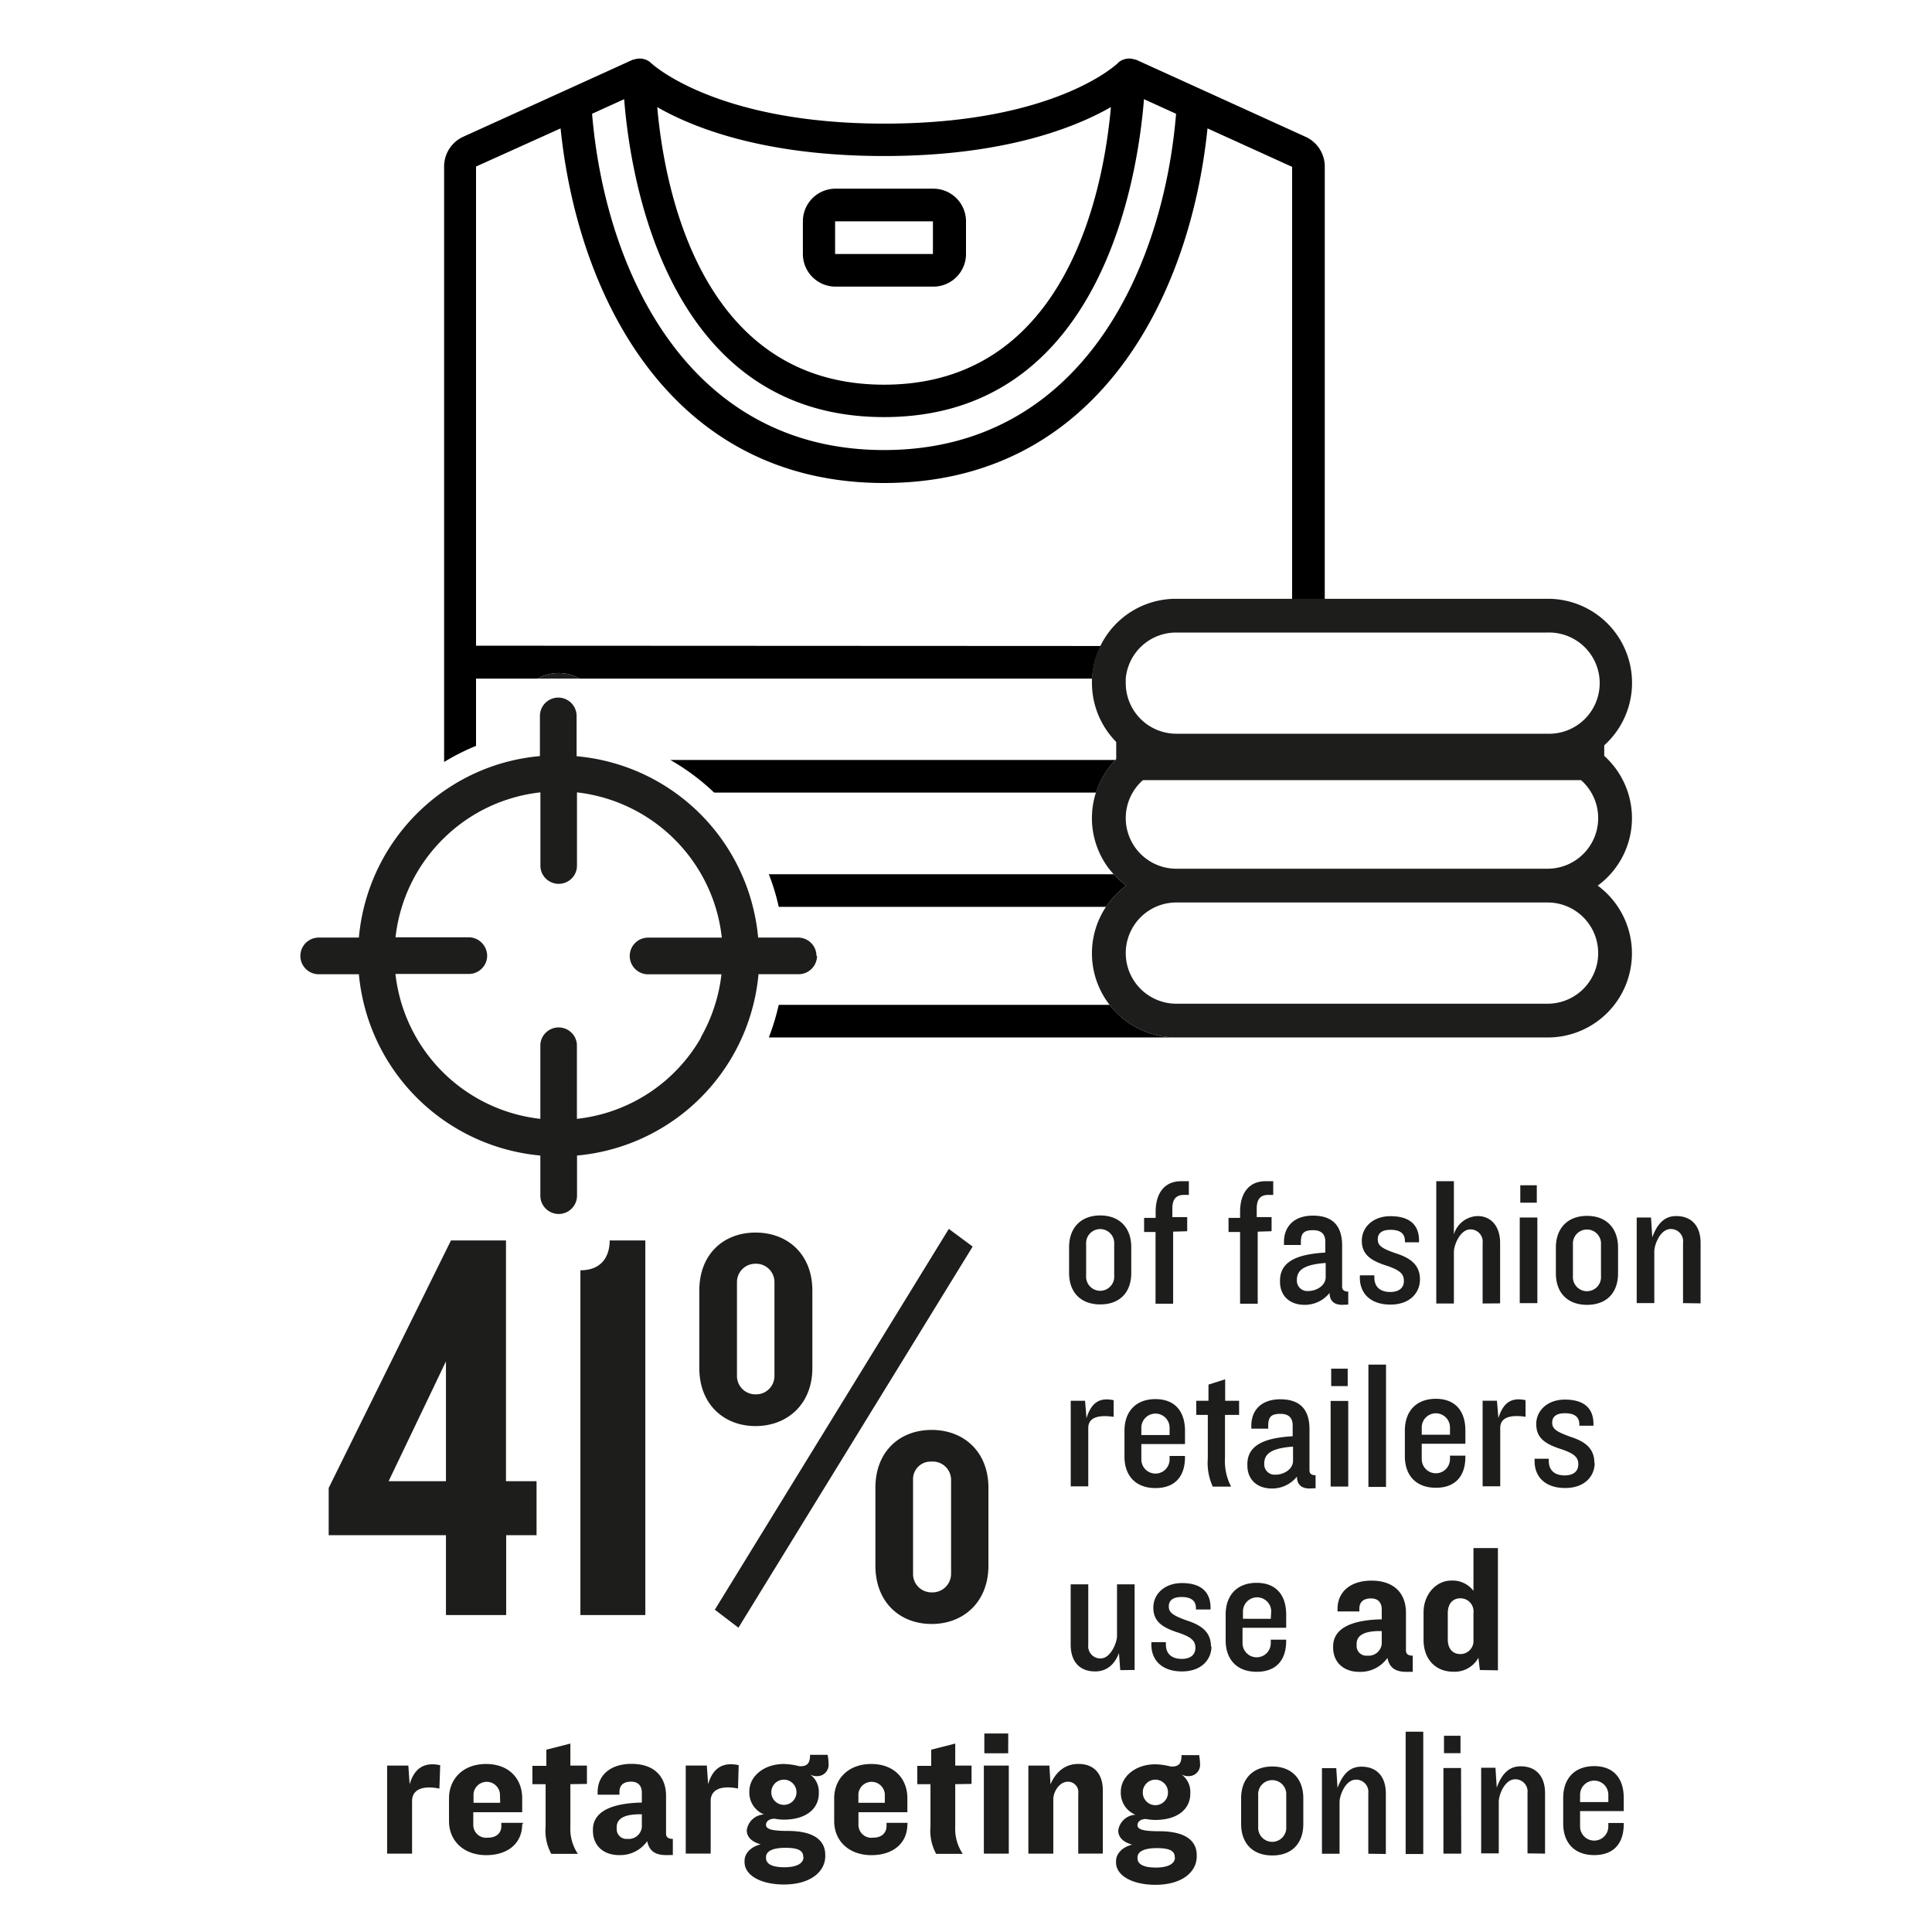 <svg id="Layer_1" data-name="Layer 1" xmlns="http://www.w3.org/2000/svg" viewBox="0 0 316 316"><defs><style>.cls-1{fill:#1d1d1b;}</style></defs><title>Artboard 1 copy 7</title><path class="cls-1" d="M263.06,294.75h-4.62v-1.2a2.31,2.31,0,1,1,4.62,0Zm2.52,3.6v-.18h-2.52v.57a2.31,2.31,0,1,1-4.62,0v-2.52h7.14v-2.16c0-3.18-1.65-5.19-4.83-5.19s-5.07,2-5.07,5.19v4.2c0,3.21,1.89,5.16,5.07,5.16s4.83-1.89,4.83-5.07m-12.87,4.83v-9.9c0-2.61-1.35-4.38-4-4.38-1.71,0-3,1-3.9,3.48l-.21-3.24h-2.34v14h2.88v-8.46c0-1.05.93-3.66,2.7-3.66a2,2,0,0,1,2,2.25v9.87Zm-13.74-14h-2.88v14H239Zm-.09-5.28h-2.7v2.85h2.7Zm-6.09-.66h-2.88v20h2.88Zm-6.12,20v-9.9c0-2.61-1.35-4.38-4-4.38-1.71,0-3,1-3.9,3.48l-.21-3.24h-2.34v14h2.88v-8.46c0-1.05.93-3.66,2.7-3.66a2,2,0,0,1,2,2.25v9.87Zm-16.29-4.44a2.3,2.3,0,1,1-4.59,0v-5.19a2.3,2.3,0,1,1,4.59,0Zm2.79-.48v-4.2c0-3.18-1.92-5.19-5.07-5.19s-5.1,2-5.1,5.19v4.2c0,3.21,1.92,5.16,5.1,5.16s5.07-1.95,5.07-5.16m-21,5.52c0,.93-1,1.62-3.12,1.62s-3-.6-3-1.53v-.12c0-.93,1-1.53,3.18-1.53s2.91.51,2.91,1.47Zm-1.14-10.5a2.06,2.06,0,0,1-4.11,0V293a2.06,2.06,0,0,1,4.11,0Zm5.25-4.83a8.49,8.49,0,0,0-.15-1.44h-2.88c0,1.2-.3,1.95-1.77,1.86a11.13,11.13,0,0,0-2.52-.36c-3.18,0-5.64,1.95-5.64,4.5v.09a3.85,3.85,0,0,0,2.4,3.66,3,3,0,0,0-2.82,2.58c0,1,.66,1.86,2.28,2.31-1.77.45-2.64,1.59-2.64,2.7v.21c0,2.13,2.61,3.66,6.45,3.66,4.35,0,6.75-2.1,6.75-4.65v-.18c0-2.31-1.74-3.93-6.15-3.93-2.82,0-3.54-.36-3.54-1,0-.51.45-1,1.41-1a8.2,8.2,0,0,0,1.5.15c3.6,0,5.73-1.74,5.73-4.32V293a3.49,3.49,0,0,0-1.47-2.79,2.23,2.23,0,0,0,1.2.3,1.86,1.86,0,0,0,1.86-2.07m-15.9,14.73V292.86c0-2.61-1.32-4.35-4-4.35-1.95,0-3.57,1.05-4.56,3.33l-.18-3.06H168.2v14.4h4.08v-8.91c0-1.2,1-2.85,2.37-2.85a1.69,1.69,0,0,1,1.71,1.92v9.84ZM165,288.78h-4.08v14.4H165Zm-.09-5.25H161v3.24h3.9Zm-6,8.25v-3h-2.67v-3.6l-3.93,1v2.64h-2.28v3h2.16v6.93a7.88,7.88,0,0,0,.93,4.47h4.35a7.32,7.32,0,0,1-1.23-4.47v-6.93Zm-14.19,3.09h-4.32V293.4a2.17,2.17,0,0,1,4.32,0Zm3.72,3.48v-.21H145v.54c0,1.05-.72,1.89-2.19,1.89a2.11,2.11,0,0,1-2.4-2.16v-2h8v-2.28c0-3.27-2.22-5.61-5.91-5.61s-6.06,2.37-6.06,5.64v3.69c0,3.3,2.46,5.58,6.09,5.58,3.45,0,5.88-1.86,5.88-5.07m-17,5.43c0,.93-1,1.62-3.12,1.62s-3-.6-3-1.53v-.12c0-.93,1-1.53,3.18-1.53s2.91.51,2.91,1.47Zm-1.14-10.5a2.06,2.06,0,0,1-4.11,0V293a2.06,2.06,0,0,1,4.11,0Zm5.25-4.83a8.49,8.49,0,0,0-.15-1.44h-2.88c0,1.2-.3,1.95-1.77,1.86a11.13,11.13,0,0,0-2.52-.36c-3.18,0-5.64,1.95-5.64,4.5v.09a3.85,3.85,0,0,0,2.4,3.66,3,3,0,0,0-2.82,2.58c0,1,.66,1.86,2.28,2.31-1.77.45-2.64,1.59-2.64,2.7v.21c0,2.13,2.61,3.66,6.45,3.66,4.35,0,6.75-2.1,6.75-4.65v-.18c0-2.31-1.74-3.93-6.15-3.93-2.82,0-3.54-.36-3.54-1,0-.51.45-1,1.41-1a8.2,8.2,0,0,0,1.5.15c3.6,0,5.73-1.74,5.73-4.32V293a3.49,3.49,0,0,0-1.47-2.79,2.23,2.23,0,0,0,1.2.3,1.86,1.86,0,0,0,1.86-2.07m-14.7.27c-2.52-.54-4.2.39-5,3.12l-.21-3.06h-3.45v14.4h4.08v-8.64c0-1.5,1.23-2.64,4.47-2Zm-15.84,10.14a2.16,2.16,0,0,1-2.37,1.92,1.58,1.58,0,0,1-1.74-1.56v-.36c0-1.47,1.38-2.16,4.11-2.1Zm5.07,4.56v-2.64c-.75,0-1.11-.27-1.11-.87v-6.18c0-3-1.8-5.22-5.64-5.22-3.51,0-5.55,1.89-5.55,4.62v.42h3.57v-.45c0-1.14.72-1.68,1.89-1.68s1.77.66,1.77,1.83v1.59c-4.59.09-8,1.29-8,4.44v.15c0,2.52,1.8,4,4.26,4a5.4,5.4,0,0,0,4.62-2.28c.33,1.65,1.35,2.28,3.12,2.28ZM96,291.78v-3H93.29v-3.6l-3.93,1v2.64H87.08v3h2.16v6.93a7.88,7.88,0,0,0,.93,4.47h4.35a7.32,7.32,0,0,1-1.23-4.47v-6.93Zm-14.19,3.09H77.45V293.4a2.17,2.17,0,0,1,4.32,0Zm3.72,3.48v-.21H82v.54c0,1.05-.72,1.89-2.19,1.89a2.11,2.11,0,0,1-2.4-2.16v-2h8v-2.28c0-3.27-2.22-5.61-5.91-5.61s-6.06,2.37-6.06,5.64v3.69c0,3.3,2.46,5.58,6.09,5.58,3.45,0,5.88-1.86,5.88-5.07M72,288.72c-2.52-.54-4.2.39-5,3.12l-.21-3.06H63.32v14.4H67.4v-8.64c0-1.5,1.23-2.64,4.47-2Z"/><path class="cls-1" d="M241,268.2a2.14,2.14,0,0,1-2.13,2.34c-1.26,0-2.07-.84-2.07-2.43v-4.23c0-1.59.81-2.46,2.07-2.46a2.14,2.14,0,0,1,2.13,2.4Zm4,5v-20h-4v7a4.28,4.28,0,0,0-3.63-1.68c-2.46,0-4.53,2.25-4.53,5.19v4.53c0,3,1.83,5.19,4.89,5.19a4.44,4.44,0,0,0,4.08-2.28l.24,2Zm-19-4.32a2.16,2.16,0,0,1-2.37,1.92,1.58,1.58,0,0,1-1.74-1.56v-.36c0-1.47,1.38-2.16,4.11-2.1Zm5.07,4.56v-2.64c-.75,0-1.11-.27-1.11-.87v-6.18c0-3-1.8-5.22-5.64-5.22-3.51,0-5.55,1.89-5.55,4.62v.42h3.57v-.45c0-1.14.72-1.68,1.89-1.68s1.77.66,1.77,1.83v1.59c-4.59.09-7.95,1.29-7.95,4.44v.15c0,2.52,1.8,4,4.26,4a5.4,5.4,0,0,0,4.62-2.28c.33,1.65,1.35,2.28,3.12,2.28Zm-23.22-8.67H203.3v-1.2a2.31,2.31,0,1,1,4.62,0Zm2.52,3.6v-.18h-2.52v.57a2.31,2.31,0,1,1-4.62,0v-2.52h7.14v-2.16c0-3.18-1.65-5.19-4.83-5.19s-5.07,2-5.07,5.19v4.2c0,3.21,1.89,5.16,5.07,5.16s4.83-1.89,4.83-5.07m-12.3,1c0-2-1-3.33-3.69-4.23-2.58-.9-3.21-1.38-3.21-2.4s.75-1.53,2.07-1.53c1.62,0,2.37.63,2.37,1.83v.21H198v-.27c0-2.55-1.5-4.05-4.68-4.05-2.88,0-4.68,1.83-4.68,4s1.29,3.21,4,4.08c2.37.78,2.88,1.44,2.88,2.52s-.75,1.8-2.22,1.8-2.61-.66-2.61-2.4v-.33h-2.37V269c0,2.55,1.74,4.38,5,4.38s4.83-2,4.83-4.11m-12.57,3.87v-14h-2.88v8.46c0,1-1,3.66-2.7,3.66a2,2,0,0,1-2-2.25v-9.87h-2.88V269c0,2.61,1.32,4.38,4,4.38,1.71,0,3.09-.9,3.9-3l.21,2.79Z"/><path class="cls-1" d="M260.78,239.31c0-2-1-3.33-3.69-4.23-2.58-.9-3.21-1.38-3.21-2.4s.75-1.53,2.07-1.53c1.62,0,2.37.63,2.37,1.83v.21h2.31v-.27c0-2.55-1.5-4-4.68-4-2.88,0-4.68,1.83-4.68,4s1.29,3.21,4,4.08c2.37.78,2.88,1.44,2.88,2.52s-.75,1.8-2.22,1.8-2.61-.66-2.61-2.4v-.33H251V239c0,2.55,1.74,4.38,5,4.38s4.83-2,4.83-4.11m-11.31-7.5v-2.76c-2.16-.45-3.6.21-4.44,2.94l-.24-2.85h-2.34v14h2.88v-9.57c0-1.35,1.08-2.25,4.14-1.8m-12.36,2.94h-4.62v-1.2a2.31,2.31,0,1,1,4.62,0Zm2.52,3.6v-.18h-2.52v.57a2.31,2.31,0,1,1-4.62,0v-2.52h7.14v-2.16c0-3.18-1.65-5.19-4.83-5.19s-5.07,2-5.07,5.19v4.2c0,3.21,1.89,5.16,5.07,5.16s4.83-1.89,4.83-5.07M226.7,223.2h-2.88v20h2.88Zm-6.18,5.94h-2.88v14h2.88Zm-.09-5.28h-2.7v2.85h2.7Zm-8.94,15.06c0,1.38-1.47,2.28-2.88,2.28a1.69,1.69,0,0,1-1.83-1.74v-.09c0-1.77,1.5-2.52,4.71-2.76Zm3.69,4.5v-2.13c-.69,0-1-.27-1-.81v-6.72c0-2.76-1.14-4.89-4.77-4.89-3.27,0-4.74,1.95-4.74,4.29v.51h2.76v-.42c0-1.41.39-2,2-2,1.38,0,2,.69,2,1.89v1.77c-3.69.24-7.41,1-7.41,4.59v.18c0,2.34,1.62,3.78,4,3.78a5.17,5.17,0,0,0,4.11-1.95c0,1.47.93,1.95,2.07,1.95Zm-12.51-12v-2.31h-2.28v-3.51l-2.73.87v2.64h-2v2.31h1.89v7.11a9.38,9.38,0,0,0,.81,4.62h3a8.92,8.92,0,0,1-1-4.62v-7.11Zm-11.37,3.3h-4.62v-1.2a2.31,2.31,0,1,1,4.62,0Zm2.52,3.6v-.18H191.3v.57a2.31,2.31,0,1,1-4.62,0v-2.52h7.14v-2.16c0-3.18-1.65-5.19-4.83-5.19s-5.07,2-5.07,5.19v4.2c0,3.21,1.89,5.16,5.07,5.16s4.83-1.89,4.83-5.07m-11.67-6.54v-2.76c-2.16-.45-3.6.21-4.44,2.94l-.24-2.85h-2.34v14H178v-9.57c0-1.35,1.08-2.25,4.14-1.8"/><path class="cls-1" d="M278.15,213.18v-9.9c0-2.61-1.35-4.38-4-4.38-1.71,0-3,1-3.9,3.48l-.21-3.24h-2.34v14h2.88v-8.46c0-1.05.93-3.66,2.7-3.66a2,2,0,0,1,2,2.25v9.87Zm-16.29-4.44a2.3,2.3,0,1,1-4.59,0v-5.19a2.3,2.3,0,1,1,4.59,0Zm2.79-.48v-4.2c0-3.18-1.92-5.19-5.07-5.19s-5.1,2-5.1,5.19v4.2c0,3.21,1.92,5.16,5.1,5.16s5.07-1.95,5.07-5.16m-13.2-9.12h-2.88v14h2.88Zm-.09-5.28h-2.7v2.85h2.7Zm-6,19.32v-9.9c0-2.61-1.41-4.38-3.69-4.38a4.17,4.17,0,0,0-3.87,3V193.2h-2.88v20h2.88v-8.46c0-1.05,1-3.66,2.7-3.66a2,2,0,0,1,2,2.25v9.87Zm-13.11-3.87c0-2-1-3.33-3.69-4.23s-3.21-1.38-3.21-2.4.75-1.53,2.07-1.53c1.62,0,2.37.63,2.37,1.83v.21h2.31v-.27c0-2.55-1.5-4-4.68-4-2.88,0-4.68,1.83-4.68,4s1.29,3.21,4,4.08c2.37.78,2.88,1.44,2.88,2.52s-.75,1.8-2.22,1.8-2.61-.66-2.61-2.4v-.33h-2.37V209c0,2.55,1.74,4.38,5,4.38s4.83-2,4.83-4.11m-15.42-.39c0,1.38-1.47,2.28-2.88,2.28a1.69,1.69,0,0,1-1.83-1.74v-.09c0-1.77,1.5-2.52,4.71-2.76Zm3.69,4.5v-2.13c-.69,0-1-.27-1-.81v-6.72c0-2.76-1.14-4.89-4.77-4.89-3.27,0-4.74,1.95-4.74,4.29v.51h2.76v-.42c0-1.41.39-2,2-2,1.38,0,2,.69,2,1.89v1.77c-3.69.24-7.41,1-7.41,4.59v.18c0,2.34,1.62,3.78,4,3.78a5.17,5.17,0,0,0,4.11-1.95c0,1.47.93,1.95,2.07,1.95Zm-12.54-12v-2.31h-2.43v-1.38c0-1.38.48-2.25,1.89-2.25h.81V193.2H207c-2.76,0-4.17,2-4.17,5v1h-1.89v2.31h1.89v11.73h2.88V201.45Zm-13.8,0v-2.31h-2.43v-1.38c0-1.38.48-2.25,1.89-2.25h.81V193.2h-1.26c-2.76,0-4.17,2-4.17,5v1h-1.89v2.31H189v11.73h2.88V201.45Zm-11.94,7.29a2.3,2.3,0,1,1-4.59,0v-5.19a2.3,2.3,0,1,1,4.59,0Zm2.79-.48v-4.2c0-3.18-1.92-5.19-5.07-5.19s-5.1,2-5.1,5.19v4.2c0,3.21,1.92,5.16,5.1,5.16s5.07-1.95,5.07-5.16"/><path d="M184.22,144.85a14,14,0,0,1-2.06-1.86H125.75a35.35,35.35,0,0,1,1.62,5.34H180.9a13.68,13.68,0,0,1,3.32-3.48"/><path d="M181.5,164.35H127.37a38.21,38.21,0,0,1-1.62,5.34h66.66a13.75,13.75,0,0,1-10.91-5.34"/><path d="M102.09,16.22c1,12.87,7,52,42.51,52s41.49-39.15,42.51-52l5.25,2.39c-2.12,25.77-15.76,55-47.76,55S99,44.38,96.84,18.61Zm42.51,9.3c19.59,0,31.22-4.64,37.1-8-1.15,13.07-7,45.4-37.1,45.4s-35.95-32.33-37.1-45.4c5.88,3.38,17.51,8,37.1,8M77.86,105.61V27.24h0L91.69,21c2.83,27.57,18.07,58,52.91,58s50.08-30.39,52.9-58l13.84,6.29v70.7h5.34V27.24a5.34,5.34,0,0,0-3.13-4.86l-17.19-7.82h0l-10.6-4.82h0l-.16,0a2.36,2.36,0,0,0-.78-.16s-.08,0-.12,0h0a1,1,0,0,0-.17,0,2.49,2.49,0,0,0-.7.14,2.27,2.27,0,0,0-1,.61c-.1.09-10.22,9.89-38.16,9.89-27.65,0-38.07-9.81-38.16-9.89a2.63,2.63,0,0,0-.78-.53l-.24-.08a2.42,2.42,0,0,0-.71-.14.75.75,0,0,0-.16,0h0l-.12,0a2.36,2.36,0,0,0-.78.16l-.16,0h0l-10.6,4.82h0l-17.2,7.81a5.35,5.35,0,0,0-3.12,4.86v97.4A35.69,35.69,0,0,1,77.86,122V111H87.92a7,7,0,0,1,6.91,0h83.8a13.89,13.89,0,0,1,1.4-5.34Z"/><path d="M109.64,124.3a36.72,36.72,0,0,1,7.17,5.34h62.46a13.58,13.58,0,0,1,3.19-5.34Z"/><path d="M136.59,36.2h16v5.34h-16Zm0,10.68h16A5.34,5.34,0,0,0,158,41.54V36.2a5.34,5.34,0,0,0-5.34-5.34h-16a5.34,5.34,0,0,0-5.34,5.34v5.34a5.34,5.34,0,0,0,5.34,5.34"/><path class="cls-1" d="M87.92,111h6.91a7,7,0,0,0-6.91,0"/><path class="cls-1" d="M114.67,169.69A26.72,26.72,0,0,1,94.36,183V171a2.89,2.89,0,0,0-.31-1.3,3,3,0,0,0-5.36,0,2.83,2.83,0,0,0-.31,1.3v12a26.84,26.84,0,0,1-23.7-23.7h12a3,3,0,0,0,3-3,3.05,3.05,0,0,0-1.84-2.75,2.82,2.82,0,0,0-1.15-.24h-12a26.82,26.82,0,0,1,7.84-16.15,26.72,26.72,0,0,1,15.86-7.56v12a2.94,2.94,0,0,0,.31,1.31,3,3,0,0,0,5.36,0,2.91,2.91,0,0,0,.31-1.31v-12A26.93,26.93,0,0,1,114.7,143a26.68,26.68,0,0,1,3.36,10.36H106a3,3,0,1,0,0,6h12a26.35,26.35,0,0,1-1.06,5,26.75,26.75,0,0,1-2.33,5.34m18.93-13.35a3,3,0,0,0-3-3H124a31.89,31.89,0,0,0-.85-5,31.46,31.46,0,0,0-1.84-5.34,32.67,32.67,0,0,0-27-19.32V117.1a3,3,0,1,0-6,0v6.57a32.72,32.72,0,0,0-4.12.63,32.28,32.28,0,0,0-6.4,2.13A32.76,32.76,0,0,0,58.7,153.35H52.13a3,3,0,0,0-3,3,3,3,0,0,0,3,3H58.7A32.79,32.79,0,0,0,88.38,189v6.56a3,3,0,1,0,6,0V189a32.75,32.75,0,0,0,28.83-24.66,32.09,32.09,0,0,0,.85-5h6.57a3,3,0,0,0,3-3"/><path class="cls-1" d="M253.12,164.17H192.41a8.28,8.28,0,0,1,0-16.56h60.71a8.28,8.28,0,0,1,0,16.56m-60.71-38.64h60.71a8.28,8.28,0,0,1,0,16.56H192.41a8.28,8.28,0,0,1,0-16.56m-8.28-13.79c0-.27,0-.53,0-.79a8.27,8.27,0,0,1,8.24-7.49h60.71a8.28,8.28,0,1,1,0,16.55H192.41a8.28,8.28,0,0,1-8.28-8.27m77.2,33.11h0a13.69,13.69,0,0,0,0-22.08,13.75,13.75,0,0,0-8.21-24.83H192.41A13.74,13.74,0,0,0,180,105.61a13.89,13.89,0,0,0-1.4,5.34c0,.24,0,.47,0,.7a13.75,13.75,0,0,0,5.61,11.12,14.41,14.41,0,0,0-1.76,1.53,13.67,13.67,0,0,0-1.22,17.58c.29.39.6.75.92,1.11a14,14,0,0,0,2.06,1.86,13.74,13.74,0,0,0-2.93,19.23l.21.27a13.75,13.75,0,0,0,10.91,5.34h60.73a13.76,13.76,0,0,0,8.19-24.84"/><polygon class="cls-1" points="216.56 127.6 262.39 127.6 262.39 120.66 216.56 120.66 209.85 120.66 182.57 120.66 182.57 127.6 209.85 127.6 216.56 127.6"/><path class="cls-1" d="M155.56,257.45a3.05,3.05,0,0,1-3.22,3,3,3,0,0,1-3-3V242a2.87,2.87,0,0,1,3-2.94,3,3,0,0,1,3.22,2.94Zm-28.89-32.39a3,3,0,0,1-3.13,3,3,3,0,0,1-3-3V209.7a3,3,0,0,1,3-3,3,3,0,0,1,3.13,3Zm35,31v-12.7c0-5.89-4-9.48-9.29-9.48s-9.2,3.59-9.2,9.48v12.7c0,6,4,9.56,9.2,9.56s9.29-3.58,9.29-9.56m-2.58-52.17L155.19,201l-38.27,62.28,3.86,2.95Zm-26.22,19.87V211.08c0-5.89-4-9.48-9.29-9.48s-9.2,3.59-9.2,9.48v12.69c0,5.89,4,9.48,9.2,9.48s9.29-3.59,9.29-9.48m-27.32,40.39V202.89H99.72c0,2.58-1.29,4.88-4.79,4.88v56.39ZM72.94,242.27H63.56l9.38-19.6Zm14.82,8.83v-8.83h-5V202.89h-9l-20,40.48v7.73H72.94v13.06h9.85V251.1Z"/></svg>